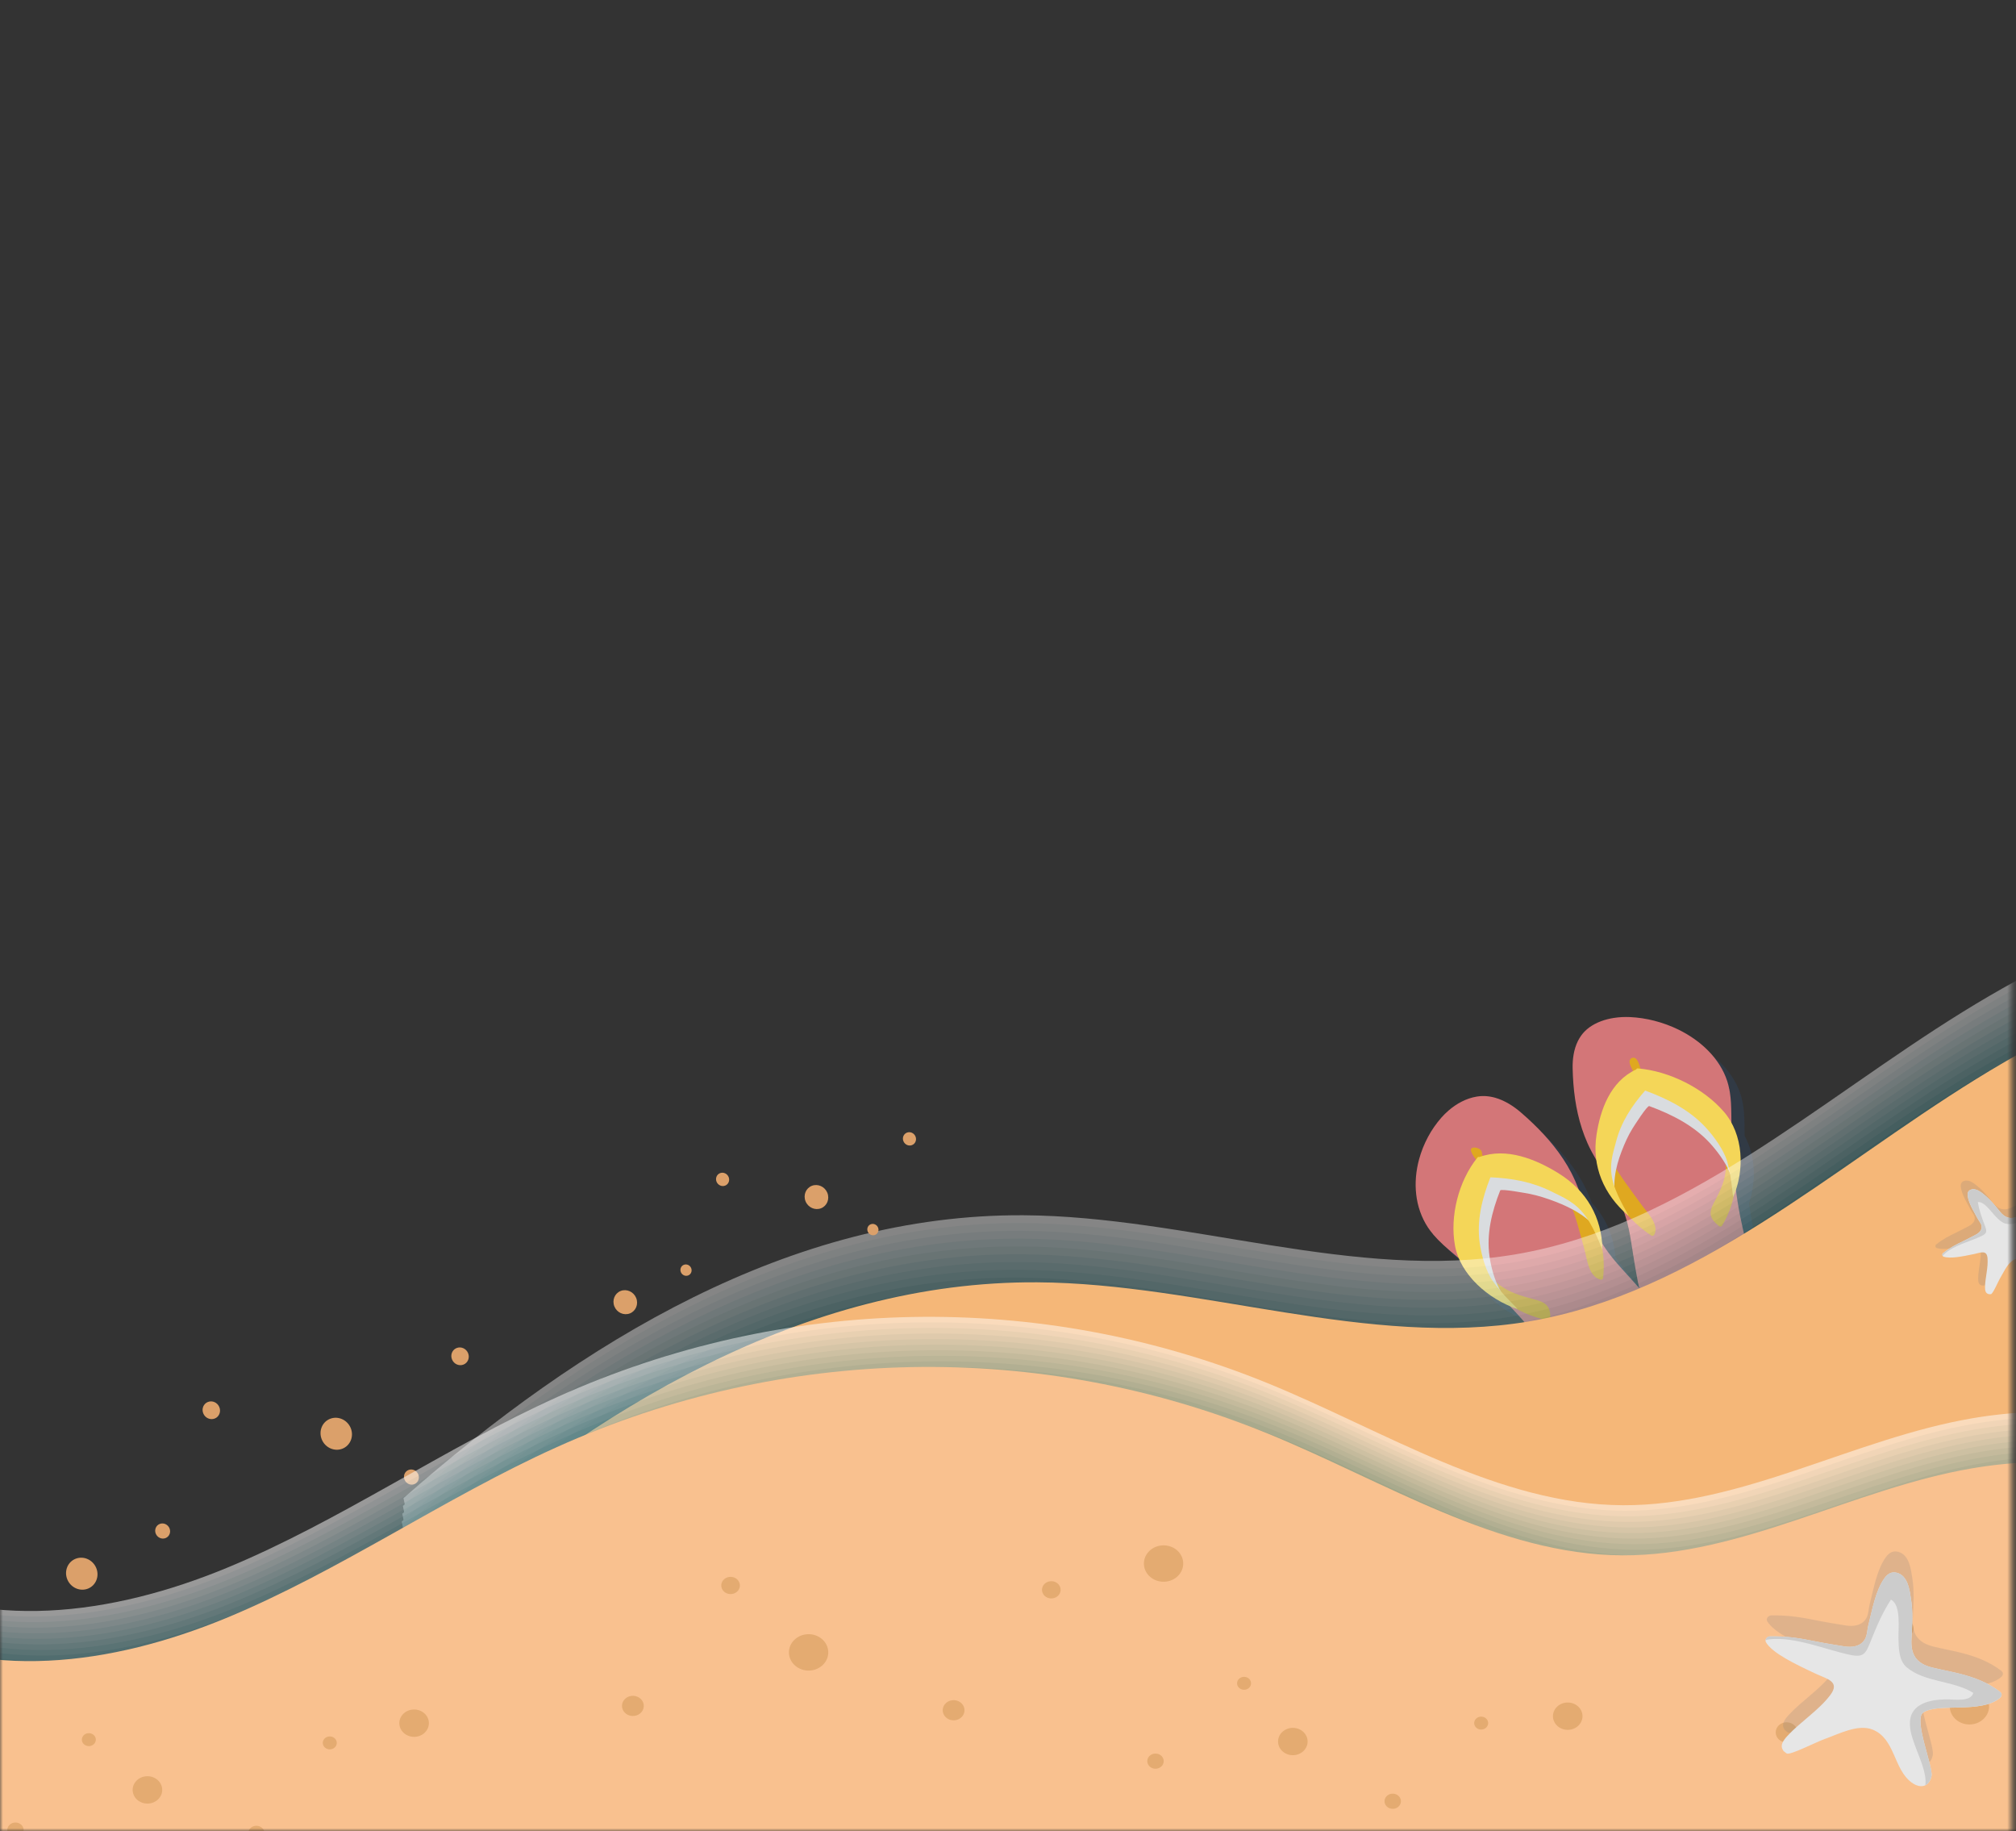 <svg xmlns="http://www.w3.org/2000/svg" width="348" height="316" viewBox="0 0 348 316" fill="none"><rect x="0" y="0" width="348" height="316" fill="#333333" stroke="none"/><mask id="mask0_4101_3002" style="mask-type:luminance" maskUnits="userSpaceOnUse" x="0" y="0" width="348" height="316"><path d="M347.356 316H0V0H347.356" fill="white"></path></mask><g mask="url(#mask0_4101_3002)"><g style="mix-blend-mode:multiply" opacity="0.2"><path d="M299.093 231.019C299.137 231.002 299.177 230.981 299.222 230.965C299.311 230.928 299.4 230.895 299.484 230.854C299.533 230.833 299.582 230.808 299.627 230.784C299.703 230.747 299.778 230.71 299.854 230.668C299.903 230.644 299.952 230.615 299.997 230.586C300.068 230.545 300.139 230.504 300.206 230.458C300.25 230.429 300.299 230.396 300.344 230.368C300.411 230.322 300.477 230.277 300.544 230.228C300.589 230.195 300.629 230.166 300.669 230.133C300.736 230.083 300.798 230.03 300.86 229.976C300.901 229.943 300.936 229.91 300.972 229.877C301.039 229.82 301.101 229.762 301.163 229.7C301.194 229.667 301.23 229.638 301.261 229.605C301.328 229.54 301.39 229.469 301.457 229.399C301.484 229.371 301.506 229.346 301.533 229.317C301.609 229.235 301.68 229.148 301.747 229.062C301.76 229.045 301.773 229.029 301.787 229.016C302.125 228.588 302.419 228.118 302.673 227.62C302.673 227.615 302.677 227.611 302.682 227.607C302.744 227.488 302.802 227.368 302.856 227.245C302.856 227.236 302.864 227.228 302.869 227.216C302.922 227.096 302.976 226.977 303.025 226.857C303.025 226.849 303.034 226.837 303.038 226.829C303.087 226.705 303.136 226.581 303.181 226.458C303.181 226.458 303.181 226.45 303.181 226.445C303.826 224.674 304.071 222.713 304.116 221.057C304.125 220.789 304.12 220.525 304.116 220.261C304.116 220.167 304.107 220.076 304.102 219.985C304.094 219.816 304.085 219.643 304.071 219.474C304.062 219.363 304.053 219.252 304.045 219.145C304.031 218.992 304.013 218.84 303.991 218.683C303.804 217.147 303.439 215.631 303.083 214.11C302.953 213.566 302.838 213.023 302.726 212.475C302.588 211.795 302.459 211.115 302.343 210.435C302.343 210.415 302.335 210.394 302.335 210.374C302.214 209.673 302.107 208.977 302.009 208.272C301.978 208.058 301.952 207.844 301.925 207.625C303.163 203.901 303.065 199.489 301.159 196.011C301.154 195.723 301.15 195.43 301.145 195.138C301.145 195.138 301.145 195.105 301.145 195.093C301.145 194.924 301.145 194.751 301.141 194.582C301.141 194.536 301.141 194.491 301.141 194.446C301.141 194.293 301.137 194.141 301.132 193.993C301.132 193.943 301.132 193.89 301.132 193.84C301.132 193.679 301.123 193.519 301.119 193.358C301.119 193.325 301.119 193.288 301.119 193.255C301.105 192.864 301.083 192.472 301.052 192.081C301.052 192.044 301.048 192.011 301.043 191.974C301.03 191.813 301.012 191.657 300.994 191.496C300.99 191.455 300.985 191.414 300.981 191.372C300.963 191.203 300.936 191.034 300.914 190.866C300.914 190.841 300.909 190.82 300.905 190.796C300.874 190.598 300.838 190.4 300.803 190.202C300.709 189.733 300.593 189.271 300.442 188.814C298.95 184.261 294.782 180.817 289.986 179.058C289.963 179.05 289.941 179.041 289.919 179.033C289.269 178.798 288.609 178.592 287.946 178.419C287.906 178.411 287.866 178.399 287.826 178.39C287.505 178.308 287.18 178.234 286.855 178.168C286.819 178.16 286.779 178.156 286.744 178.147C286.445 178.085 286.142 178.036 285.84 177.987C285.799 177.978 285.759 177.974 285.719 177.966C285.408 177.921 285.091 177.884 284.78 177.851C284.713 177.842 284.646 177.838 284.584 177.834C284.268 177.805 283.947 177.781 283.635 177.768C283.484 177.76 283.332 177.76 283.181 177.756C282.878 177.756 282.571 177.756 282.264 177.776C281.956 177.793 281.645 177.818 281.337 177.855C280.723 177.929 280.108 178.044 279.511 178.213C279.213 178.296 278.919 178.39 278.634 178.497C278.349 178.605 278.069 178.728 277.792 178.86C277.383 179.062 276.995 179.293 276.626 179.56C276.497 179.655 276.372 179.754 276.252 179.853C276.212 179.886 276.176 179.919 276.14 179.952C276.06 180.022 275.984 180.096 275.909 180.17C275.869 180.211 275.829 180.248 275.789 180.29C275.713 180.368 275.642 180.446 275.575 180.529C275.544 180.566 275.512 180.599 275.481 180.636C275.392 180.743 275.308 180.85 275.227 180.965C275.187 181.023 275.147 181.081 275.107 181.138C275.067 181.2 275.027 181.262 274.987 181.324C274.947 181.39 274.907 181.456 274.867 181.526C274.835 181.579 274.804 181.637 274.773 181.695C274.733 181.769 274.693 181.839 274.657 181.913C274.038 183.161 273.789 184.579 273.753 185.971C273.753 185.971 273.753 185.988 273.753 185.996C273.749 186.21 273.749 186.428 273.753 186.643C273.767 187.191 273.789 187.734 273.82 188.282C273.82 188.291 273.82 188.303 273.82 188.311C273.851 188.863 273.891 189.411 273.945 189.963C274.172 192.369 274.608 194.751 275.365 197.05C275.379 197.087 275.392 197.124 275.406 197.165C275.53 197.544 275.664 197.919 275.806 198.29C275.811 198.302 275.815 198.314 275.82 198.327C275.967 198.71 276.127 199.089 276.292 199.468C276.301 199.484 276.305 199.501 276.31 199.513C276.537 200.02 276.777 200.523 277.044 201.017C277.298 201.495 277.565 201.965 277.837 202.43C278.3 205.776 279.934 208.812 282.602 211.366C282.651 211.502 282.696 211.634 282.74 211.77C283.087 212.829 283.364 213.908 283.582 215.021C283.582 215.029 283.582 215.041 283.586 215.05C283.657 215.42 283.724 215.799 283.787 216.178C283.787 216.199 283.796 216.224 283.8 216.244C284.067 217.942 284.33 219.635 284.619 221.328C284.744 222.045 284.873 222.766 285.011 223.483C285.087 223.875 285.167 224.266 285.261 224.649C285.653 226.289 286.254 227.838 287.599 229.066C290.364 231.591 295.071 232.246 298.692 231.155C298.834 231.113 298.968 231.064 299.101 231.014L299.093 231.019Z" fill="#27538D"></path></g><path d="M298.072 228.107C298.139 228.061 298.206 228.016 298.273 227.967C298.317 227.934 298.357 227.905 298.397 227.872C298.464 227.822 298.527 227.769 298.589 227.715C298.629 227.682 298.665 227.649 298.7 227.616C298.767 227.559 298.829 227.501 298.892 227.439C298.923 227.406 298.959 227.377 298.99 227.345C299.057 227.279 299.123 227.209 299.186 227.139C299.208 227.114 299.235 227.085 299.261 227.06C299.337 226.978 299.408 226.891 299.48 226.805C299.493 226.788 299.506 226.776 299.515 226.759C299.854 226.331 300.148 225.861 300.401 225.363C300.401 225.363 300.401 225.355 300.406 225.35C300.468 225.231 300.526 225.111 300.58 224.988C300.58 224.98 300.588 224.971 300.593 224.963C300.646 224.844 300.7 224.724 300.749 224.601C300.749 224.592 300.758 224.584 300.758 224.576C300.807 224.452 300.856 224.329 300.9 224.205V224.197C301.408 222.808 301.666 221.301 301.778 219.916C301.791 219.739 301.804 219.566 301.813 219.393C301.813 219.364 301.813 219.335 301.818 219.307C301.826 219.138 301.835 218.973 301.84 218.812C301.849 218.544 301.844 218.281 301.84 218.013C301.84 217.922 301.831 217.827 301.826 217.737C301.818 217.568 301.809 217.395 301.795 217.226C301.786 217.115 301.778 217.008 301.769 216.896C301.755 216.744 301.737 216.587 301.715 216.435C301.528 214.898 301.163 213.382 300.807 211.862C300.66 211.24 300.531 210.613 300.406 209.991C300.326 209.6 300.254 209.204 300.183 208.813C300.121 208.475 300.059 208.137 300.005 207.799C299.938 207.408 299.88 207.017 299.823 206.621C299.635 205.348 299.475 204.075 299.355 202.794C299.355 202.785 299.355 202.777 299.355 202.769C299.275 201.9 299.208 201.03 299.15 200.157C299.141 200.009 299.132 199.86 299.123 199.708C299.074 198.876 299.03 198.048 298.994 197.215C298.954 196.264 298.919 195.312 298.892 194.356C298.878 193.874 298.874 193.384 298.865 192.893C298.865 192.852 298.865 192.811 298.865 192.77C298.865 192.638 298.865 192.506 298.861 192.374C298.861 192.094 298.852 191.814 298.843 191.534C298.843 191.46 298.843 191.386 298.838 191.311C298.829 191.048 298.821 190.788 298.807 190.525C298.807 190.487 298.807 190.45 298.803 190.413C298.785 190.137 298.763 189.861 298.74 189.589C298.731 189.511 298.727 189.433 298.718 189.354C298.687 189.078 298.656 188.802 298.611 188.53C298.602 188.477 298.593 188.423 298.584 188.37C298.562 188.234 298.54 188.098 298.513 187.962C298.513 187.962 298.509 187.962 298.504 187.962C298.411 187.492 298.304 187.031 298.153 186.574C296.87 182.66 293.606 179.565 289.669 177.654C289.028 177.341 288.369 177.065 287.696 176.817C287.674 176.809 287.647 176.801 287.625 176.793C286.979 176.558 286.32 176.352 285.652 176.179C285.612 176.167 285.572 176.158 285.532 176.146C285.211 176.064 284.886 175.989 284.561 175.923C284.525 175.915 284.485 175.911 284.45 175.903C284.151 175.845 283.849 175.792 283.55 175.742C283.51 175.734 283.466 175.73 283.426 175.722C283.114 175.676 282.802 175.639 282.49 175.606C282.424 175.598 282.357 175.594 282.29 175.586C281.974 175.557 281.662 175.532 281.346 175.52C281.346 175.52 281.346 175.52 281.341 175.52C280.437 175.483 279.502 175.524 278.58 175.668C277.048 175.907 275.557 176.426 274.336 177.312C274.207 177.407 274.083 177.505 273.962 177.608C273.922 177.641 273.887 177.674 273.851 177.707C273.771 177.777 273.695 177.852 273.619 177.926C273.579 177.967 273.539 178.004 273.499 178.045C273.423 178.124 273.357 178.202 273.285 178.28C273.254 178.317 273.223 178.35 273.192 178.387C273.103 178.494 273.023 178.601 272.943 178.713C272.902 178.77 272.862 178.828 272.822 178.89C272.782 178.952 272.742 179.013 272.702 179.075C272.662 179.141 272.622 179.207 272.582 179.277C272.551 179.331 272.519 179.388 272.488 179.446C272.448 179.52 272.408 179.59 272.372 179.664C271.656 181.11 271.433 182.791 271.468 184.39C271.549 187.913 271.976 191.443 273.081 194.801C273.094 194.838 273.107 194.879 273.121 194.916C273.245 195.295 273.379 195.67 273.521 196.041C273.526 196.053 273.53 196.066 273.535 196.078C273.682 196.461 273.842 196.84 274.007 197.219C274.016 197.236 274.02 197.252 274.025 197.265C274.252 197.772 274.492 198.274 274.759 198.769C275.209 199.609 275.695 200.433 276.189 201.257C276.358 201.537 276.527 201.817 276.697 202.102C277.017 202.629 277.333 203.156 277.65 203.688C277.743 203.844 277.832 203.997 277.926 204.153C278.233 204.677 278.536 205.2 278.825 205.731C279.502 206.984 280.032 208.24 280.455 209.522C280.803 210.58 281.079 211.66 281.297 212.772C281.297 212.78 281.297 212.793 281.301 212.801C281.373 213.172 281.439 213.551 281.502 213.93C281.502 213.951 281.511 213.975 281.515 213.996C281.894 216.414 282.263 218.829 282.731 221.235C282.798 221.577 282.869 221.914 282.949 222.248C282.962 222.298 282.971 222.351 282.98 222.401C283.336 223.884 283.871 225.293 284.966 226.455C284.966 226.455 284.962 226.455 284.957 226.455C285.073 226.578 285.189 226.698 285.314 226.817C288.079 229.343 292.786 229.998 296.407 228.906C296.549 228.865 296.683 228.815 296.817 228.766C296.861 228.749 296.901 228.729 296.946 228.712C297.035 228.675 297.124 228.642 297.208 228.601C297.257 228.58 297.306 228.556 297.351 228.531C297.427 228.494 297.507 228.457 297.578 228.416C297.627 228.391 297.672 228.362 297.721 228.333C297.792 228.292 297.863 228.251 297.93 228.206C297.974 228.177 298.023 228.144 298.068 228.115L298.072 228.107Z" fill="#D37678"></path><path d="M283.158 184.34C282.989 183.805 282.846 183.187 282.445 182.754C281.996 182.268 281.283 182.622 281.292 183.207C281.301 183.763 281.644 184.34 281.902 184.835C282.12 185.255 282.334 185.741 282.833 185.914C283.011 185.976 283.176 185.902 283.26 185.749C283.514 185.308 283.305 184.789 283.162 184.336L283.158 184.34Z" fill="#DFA820"></path><path d="M283.319 207.862C281.493 205.328 279.538 202.872 278.082 200.133C277.935 199.856 277.378 199.848 277.312 200.194C277.018 201.719 276.964 203.321 277.703 204.751C277.752 204.842 277.828 204.887 277.913 204.903C279.333 208.232 281.912 211.133 285.034 213.217C285.247 213.358 285.501 213.226 285.59 213.032C286.41 211.232 284.299 209.229 283.319 207.87V207.862Z" fill="#DFA820"></path><path d="M297.637 198.447C297.891 199.432 297.957 200.474 297.899 201.467C297.908 203.552 296.933 205.558 295.882 207.503C294.902 209.324 295.076 210.276 296.764 211.619C296.897 211.722 297.165 211.685 297.249 211.545C298.688 209.118 299.543 206.514 299.525 203.733C299.516 202.015 299.44 199.42 297.637 198.447Z" fill="#DFA820"></path><g style="mix-blend-mode:multiply"><path d="M298.554 202.332C298.807 202.777 299.03 203.242 299.226 203.72C299.409 202.921 299.573 202.122 299.64 201.314C299.814 199.172 299.235 197.207 298.772 195.167C298.611 194.949 298.442 194.735 298.264 194.525C294.835 190.553 288.912 187.513 283.426 187.068C283.292 187.055 283.185 187.142 283.141 187.249C278.656 189.317 276.946 194.253 276.296 198.542C276.131 199.629 276.087 200.688 276.149 201.726C276.519 202.983 276.942 204.219 277.645 205.385C278.077 206.102 278.621 206.786 279.097 207.494C278.184 204.59 278.857 201.463 279.925 198.678C280.446 197.322 281.043 195.963 281.822 194.718C282.063 194.331 284.339 190.751 284.695 190.883C288.64 192.337 292.328 194.228 295.075 197.178C296.345 198.542 297.796 200.474 298.549 202.278C298.549 202.295 298.549 202.311 298.549 202.328L298.554 202.332Z" fill="#D9DCDF"></path></g><path d="M297.555 191.839C294.126 187.863 288.203 184.827 282.717 184.382C282.583 184.37 282.476 184.456 282.432 184.563C277.947 186.632 276.237 191.567 275.587 195.856C274.768 201.249 276.79 206.115 281.109 209.827C281.354 210.037 279.323 206.939 278.522 204.273C277.604 201.22 278.406 199.164 278.954 197.051C279.831 193.656 281.652 190.854 283.986 188.201C287.932 189.656 291.619 191.547 294.367 194.496C295.85 196.087 297.577 198.448 298.161 200.487C298.998 203.412 299.096 206.914 299.212 206.535C301.185 201.9 300.984 195.811 297.56 191.839H297.555Z" fill="#F4D658"></path><g style="mix-blend-mode:multiply" opacity="0.2"><path d="M287.763 227.534C287.513 227.212 287.255 226.899 286.988 226.586C286.502 226.013 286.013 225.445 285.514 224.88C284.347 223.55 283.154 222.239 281.965 220.925C281.947 220.909 281.933 220.888 281.92 220.872C281.653 220.575 281.394 220.278 281.141 219.982C281.136 219.973 281.127 219.965 281.123 219.961C280.37 219.067 279.684 218.161 279.065 217.213C278.985 217.094 278.91 216.97 278.834 216.846C278.553 213.307 277.195 210.156 274.813 207.605C274.617 207.107 274.416 206.608 274.202 206.114C273.98 205.599 273.735 205.1 273.481 204.606C273.472 204.59 273.463 204.577 273.454 204.561C273.263 204.194 273.062 203.831 272.853 203.473C272.844 203.461 272.84 203.448 272.831 203.44C272.626 203.094 272.412 202.752 272.194 202.414C272.172 202.381 272.149 202.344 272.127 202.311C270.471 199.79 268.395 197.511 266.115 195.423C266.106 195.414 266.097 195.41 266.093 195.402C265.674 195.015 265.247 194.636 264.815 194.265C264.646 194.121 264.472 193.977 264.294 193.836C264.289 193.832 264.28 193.824 264.276 193.82C263.132 192.918 261.822 192.143 260.406 191.735C260.322 191.711 260.241 191.69 260.157 191.669C260.09 191.653 260.023 191.636 259.956 191.62C259.876 191.603 259.796 191.587 259.716 191.571C259.64 191.554 259.565 191.542 259.484 191.529C259.413 191.517 259.337 191.505 259.266 191.496C259.124 191.476 258.981 191.463 258.834 191.451C258.785 191.451 258.736 191.451 258.687 191.443C258.576 191.439 258.465 191.435 258.353 191.435C258.295 191.435 258.237 191.435 258.18 191.435C258.068 191.435 257.961 191.443 257.85 191.451C257.797 191.451 257.748 191.459 257.694 191.463C257.534 191.48 257.369 191.496 257.209 191.525C256.901 191.575 256.603 191.645 256.305 191.727C256.011 191.809 255.717 191.908 255.436 192.02C255.009 192.188 254.595 192.386 254.198 192.613C253.005 193.289 251.949 194.187 251.094 195.159C250.894 195.386 250.702 195.62 250.515 195.855C250.475 195.905 250.435 195.954 250.395 196.008C250.213 196.243 250.034 196.486 249.861 196.733C249.838 196.766 249.816 196.799 249.794 196.828C249.629 197.067 249.473 197.31 249.322 197.557C249.304 197.586 249.286 197.619 249.264 197.647C249.099 197.915 248.943 198.187 248.796 198.467C248.779 198.5 248.761 198.537 248.743 198.57C248.44 199.143 248.164 199.736 247.919 200.342C247.91 200.362 247.901 200.387 247.892 200.408C247.643 201.034 247.429 201.677 247.251 202.328C246.165 206.316 246.485 210.629 248.783 214.123C249.162 214.704 249.598 215.244 250.07 215.763C250.088 215.779 250.101 215.8 250.119 215.816C250.239 215.944 250.36 216.072 250.48 216.2C250.511 216.233 250.542 216.261 250.573 216.294C250.689 216.414 250.809 216.529 250.925 216.645C250.952 216.669 250.979 216.694 251.005 216.723C251.299 217.007 251.602 217.283 251.909 217.555C251.932 217.576 251.958 217.596 251.981 217.617C252.11 217.728 252.239 217.843 252.368 217.955C252.408 217.988 252.444 218.021 252.484 218.054C252.604 218.157 252.724 218.26 252.844 218.363C252.88 218.396 252.92 218.428 252.956 218.457C253.085 218.564 253.21 218.672 253.339 218.779C253.361 218.795 253.379 218.812 253.401 218.832C253.633 219.03 253.864 219.224 254.096 219.421C255.623 223.051 259.11 226.059 262.936 227.69C263.234 228.003 263.528 228.32 263.822 228.638C264.102 228.938 264.378 229.243 264.65 229.548C264.886 229.812 265.118 230.08 265.345 230.347C265.616 230.661 265.884 230.97 266.146 231.287C266.565 231.789 266.984 232.296 267.389 232.811C268.378 234.072 269.353 235.333 270.466 236.486C270.577 236.602 270.689 236.717 270.805 236.828C270.885 236.911 270.969 236.989 271.054 237.067C271.183 237.191 271.312 237.31 271.446 237.43C271.517 237.496 271.588 237.562 271.66 237.623C271.869 237.805 272.078 237.986 272.301 238.155C272.434 238.258 272.573 238.365 272.715 238.472C272.742 238.488 272.764 238.509 272.791 238.526C272.938 238.633 273.085 238.744 273.236 238.851C274.425 239.7 275.81 240.524 277.271 241.101C277.271 241.101 277.28 241.101 277.28 241.105C277.409 241.158 277.542 241.208 277.676 241.253C277.685 241.253 277.698 241.261 277.707 241.265C277.836 241.311 277.97 241.356 278.099 241.397C278.108 241.397 278.121 241.405 278.13 241.405C278.268 241.447 278.402 241.488 278.54 241.529C278.54 241.529 278.549 241.529 278.553 241.529C279.123 241.686 279.698 241.797 280.268 241.85C280.29 241.85 280.308 241.85 280.33 241.854C280.446 241.863 280.562 241.871 280.677 241.875C280.718 241.875 280.753 241.875 280.793 241.875C280.891 241.875 280.989 241.875 281.087 241.875C281.136 241.875 281.181 241.875 281.23 241.871C281.319 241.871 281.408 241.863 281.501 241.859C281.555 241.859 281.604 241.85 281.657 241.846C281.742 241.838 281.826 241.83 281.911 241.817C281.965 241.809 282.018 241.801 282.071 241.793C282.152 241.78 282.236 241.764 282.316 241.747C282.37 241.735 282.423 241.727 282.481 241.714C282.561 241.698 282.641 241.677 282.726 241.653C282.779 241.64 282.833 241.624 282.886 241.607C282.966 241.583 283.051 241.554 283.131 241.529C283.18 241.513 283.234 241.496 283.283 241.475C283.372 241.442 283.461 241.405 283.545 241.368C283.59 241.352 283.63 241.335 283.675 241.315C283.804 241.257 283.933 241.195 284.062 241.125C287.357 239.358 289.967 235.675 289.776 232.082C289.682 230.335 288.836 228.889 287.776 227.525L287.763 227.534Z" fill="#27538D"></path></g><path d="M278.393 239.612C278.433 239.612 278.469 239.612 278.509 239.612C278.607 239.612 278.705 239.612 278.807 239.612C278.856 239.612 278.901 239.612 278.946 239.608C279.035 239.608 279.128 239.6 279.217 239.596C279.271 239.596 279.32 239.588 279.373 239.584C279.458 239.575 279.542 239.567 279.627 239.555C279.68 239.547 279.734 239.538 279.787 239.53C279.867 239.518 279.952 239.501 280.032 239.485C280.086 239.472 280.139 239.464 280.197 239.452C280.277 239.435 280.357 239.415 280.442 239.39C280.495 239.378 280.549 239.361 280.602 239.345C280.687 239.32 280.767 239.291 280.847 239.266C280.896 239.25 280.949 239.233 280.998 239.213C281.088 239.18 281.177 239.143 281.261 239.106C281.306 239.089 281.346 239.073 281.39 239.052C281.52 238.994 281.649 238.933 281.778 238.863C285.073 237.095 287.683 233.412 287.491 229.819C287.482 229.655 287.46 229.494 287.438 229.333C287.438 229.333 287.438 229.333 287.433 229.337C287.224 227.805 286.449 226.499 285.487 225.263C285.456 225.222 285.421 225.18 285.385 225.139C285.167 224.863 284.944 224.587 284.712 224.315C284.227 223.742 283.737 223.174 283.238 222.609C282.072 221.279 280.878 219.969 279.689 218.654C279.671 218.638 279.658 218.617 279.645 218.601C279.377 218.304 279.119 218.008 278.865 217.711C278.861 217.703 278.852 217.698 278.848 217.69C278.095 216.796 277.409 215.89 276.79 214.942C276.038 213.793 275.378 212.594 274.822 211.288C274.586 210.736 274.368 210.175 274.149 209.619C274.087 209.45 274.02 209.286 273.958 209.117C273.74 208.54 273.526 207.963 273.312 207.386C273.201 207.086 273.089 206.785 272.978 206.484C272.644 205.598 272.306 204.712 271.927 203.839C271.704 203.328 271.46 202.825 271.206 202.331C271.197 202.315 271.188 202.302 271.179 202.286C270.987 201.919 270.787 201.557 270.578 201.198C270.569 201.186 270.564 201.178 270.556 201.165C270.351 200.819 270.137 200.477 269.914 200.135C269.892 200.102 269.87 200.065 269.847 200.032C267.879 197.037 265.318 194.384 262.535 191.982C261.27 190.89 259.77 189.926 258.126 189.452C258.042 189.427 257.957 189.407 257.873 189.386C257.806 189.37 257.743 189.353 257.677 189.337C257.596 189.32 257.516 189.3 257.432 189.287C257.356 189.271 257.28 189.258 257.205 189.246C257.129 189.234 257.058 189.221 256.982 189.213C256.839 189.193 256.697 189.18 256.55 189.168C256.501 189.168 256.452 189.168 256.403 189.16C256.292 189.155 256.18 189.151 256.069 189.151C256.011 189.151 255.953 189.151 255.895 189.151C255.784 189.151 255.673 189.16 255.561 189.168C255.508 189.168 255.459 189.176 255.405 189.18C255.245 189.197 255.08 189.213 254.92 189.242C253.09 189.543 251.42 190.466 250.062 191.636C249.607 192.027 249.189 192.443 248.806 192.876C248.605 193.102 248.414 193.337 248.227 193.576C248.187 193.626 248.147 193.675 248.111 193.724C247.928 193.959 247.75 194.202 247.577 194.45C247.554 194.483 247.532 194.516 247.51 194.548C247.345 194.787 247.189 195.031 247.033 195.278C247.015 195.307 246.998 195.335 246.98 195.364C246.815 195.632 246.659 195.908 246.512 196.184C246.494 196.217 246.477 196.25 246.459 196.287C246.152 196.864 245.88 197.453 245.635 198.059C245.626 198.079 245.617 198.1 245.608 198.125C245.359 198.751 245.145 199.394 244.967 200.045C243.88 204.033 244.201 208.346 246.499 211.84C246.766 212.248 247.069 212.631 247.385 213.01C247.385 213.01 247.381 213.01 247.376 213.014C247.421 213.068 247.474 213.117 247.519 213.171C247.706 213.385 247.897 213.599 248.098 213.805C248.173 213.883 248.245 213.962 248.325 214.04C248.596 214.316 248.877 214.588 249.162 214.852C249.46 215.128 249.768 215.4 250.079 215.667C250.182 215.754 250.28 215.84 250.382 215.927C250.623 216.133 250.863 216.339 251.104 216.541C251.104 216.541 251.113 216.549 251.117 216.553C251.509 216.883 251.896 217.212 252.279 217.546C253.027 218.201 253.771 218.86 254.515 219.519C255.161 220.096 255.802 220.681 256.439 221.27C256.554 221.378 256.666 221.481 256.782 221.588C257.445 222.21 258.104 222.836 258.75 223.471C258.754 223.475 258.759 223.479 258.763 223.483C259.716 224.422 260.638 225.382 261.538 226.359C261.814 226.659 262.094 226.964 262.366 227.269C262.602 227.533 262.834 227.801 263.065 228.068C263.332 228.381 263.604 228.691 263.867 229.008C264.285 229.51 264.704 230.017 265.109 230.532C266.098 231.793 267.078 233.054 268.191 234.207C268.302 234.322 268.413 234.438 268.525 234.549C268.605 234.631 268.69 234.71 268.774 234.788C268.903 234.912 269.033 235.031 269.166 235.151C269.237 235.217 269.309 235.282 269.38 235.344C269.589 235.525 269.798 235.707 270.021 235.876C270.155 235.979 270.293 236.086 270.431 236.189C270.458 236.209 270.48 236.226 270.507 236.247C270.649 236.354 270.8 236.461 270.947 236.572C272.136 237.421 273.521 238.245 274.982 238.821C274.982 238.821 274.991 238.821 274.995 238.826C275.125 238.875 275.258 238.924 275.387 238.974C275.396 238.974 275.41 238.982 275.418 238.986C275.548 239.032 275.677 239.077 275.81 239.118C275.819 239.118 275.833 239.126 275.842 239.13C275.975 239.172 276.113 239.213 276.247 239.25C276.251 239.25 276.26 239.25 276.265 239.254C276.835 239.411 277.405 239.522 277.979 239.575C278.001 239.575 278.019 239.575 278.041 239.58C278.157 239.588 278.273 239.596 278.393 239.6V239.612Z" fill="#D37678"></path><path d="M254.711 200.028C254.39 199.555 253.989 199.044 253.909 198.479C253.82 197.845 255.022 197.964 255.485 198.36C255.926 198.735 255.721 198.982 255.949 199.489C256.14 199.917 256.394 200.391 256.198 200.848C256.127 201.013 255.957 201.075 255.779 201.038C255.254 200.918 254.978 200.428 254.711 200.028Z" fill="#DFA820"></path><path d="M276.198 220.826C276.412 220.896 276.692 220.81 276.719 220.567C277.124 217.023 276.501 213.311 274.769 210.11C274.813 210.044 274.831 209.958 274.786 209.863C274.127 208.4 272.8 207.37 271.375 206.559C271.055 206.373 270.689 206.765 270.814 207.049C272.052 209.879 272.729 212.866 273.553 215.812C273.994 217.394 274.199 220.183 276.198 220.822V220.826Z" fill="#DFA820"></path><path d="M256.43 219.416C257.053 220.244 257.846 220.99 258.688 221.612C260.362 223.005 262.629 223.672 264.896 224.249C267.015 224.784 267.666 225.542 267.626 227.602C267.626 227.763 267.412 227.924 267.243 227.887C264.326 227.26 261.663 226.115 259.432 224.245C258.056 223.091 256.011 221.311 256.434 219.42L256.43 219.416Z" fill="#DFA820"></path><g style="mix-blend-mode:multiply"><path d="M258.946 222.639C259.133 223.108 259.361 223.574 259.614 224.027C258.848 223.619 258.091 223.203 257.401 222.709C255.562 221.399 254.36 219.693 253.028 218.012C252.961 217.756 252.894 217.497 252.85 217.233C251.933 212.219 253.438 206.109 256.738 202.027C256.818 201.928 256.96 201.911 257.072 201.948C261.73 200.234 266.842 202.348 270.734 204.758C271.718 205.368 272.605 206.048 273.397 206.781C274.163 207.873 274.876 208.989 275.348 210.25C275.637 211.024 275.824 211.857 276.078 212.66C274.346 210.093 271.38 208.474 268.423 207.35C266.985 206.806 265.493 206.311 263.97 206.019C263.498 205.928 259.098 205.108 258.964 205.442C257.504 209.133 256.573 212.932 257.116 216.797C257.37 218.58 257.958 220.867 258.911 222.593C258.924 222.606 258.938 222.618 258.946 222.626V222.639Z" fill="#D9DCDF"></path></g><path d="M261.894 225.893C262.277 226.066 259.52 223.66 257.725 221.134C256.474 219.375 255.721 216.607 255.428 214.526C254.884 210.662 255.815 206.863 257.276 203.171C260.967 203.332 264.441 203.946 267.763 205.602C269.829 206.636 272.02 207.452 273.869 210.118C275.481 212.445 276.621 215.91 276.616 215.605C276.505 210.151 273.935 205.516 269.041 202.483C265.154 200.073 260.037 197.956 255.379 199.674C255.263 199.637 255.125 199.649 255.045 199.752C251.745 203.835 250.244 209.945 251.157 214.959C252.074 219.968 256.848 224.167 261.894 225.897V225.893Z" fill="#F4D658"></path><g style="mix-blend-mode:multiply" opacity="0.4"><path d="M670.74 165.161C648.224 183.338 617.372 184.072 588.875 177.57C560.379 171.069 532.786 158.091 504.388 150.679C447.31 135.777 387.614 144.421 338.748 174.666C313.627 190.214 290.43 211.597 261.595 216.471C233.967 221.139 204.994 209.895 176.711 209.722C136.551 209.471 100.341 231.525 69.649 258.54L95.599 386.905L694.614 283.255L670.74 165.173V165.161Z" fill="white"></path><path d="M670.637 166.509C648.122 184.686 617.269 185.419 588.773 178.918C560.281 172.417 532.684 159.439 504.285 152.027C447.207 137.125 387.511 145.769 338.645 176.013C313.524 191.562 290.327 212.945 261.492 217.818C233.864 222.486 204.891 211.243 176.608 211.07C136.449 210.819 100.239 232.873 69.547 259.887L95.496 388.252L694.512 284.603L670.637 166.521V166.509Z" fill="#EDF4F5"></path><path d="M670.535 167.851C648.019 186.029 617.167 186.762 588.67 180.261C560.178 173.759 532.581 160.782 504.183 153.37C447.105 138.468 387.409 147.112 338.543 177.356C313.422 192.905 290.225 214.287 261.39 219.161C233.761 223.829 204.788 212.586 176.506 212.413C136.346 212.161 100.136 234.216 69.444 261.23L95.394 389.595L694.409 285.946L670.535 167.864V167.851Z" fill="#DBE9EA"></path><path d="M670.436 169.198C647.92 187.375 617.068 188.109 588.572 181.607C560.08 175.106 532.483 162.128 504.084 154.716C447.006 139.815 387.31 148.458 338.444 178.703C313.323 194.251 290.126 215.634 261.291 220.508C233.663 225.176 204.69 213.932 176.407 213.759C136.247 213.508 100.038 235.562 69.346 262.577L95.295 390.942L694.31 287.292L670.436 169.21V169.198Z" fill="#C9DEE0"></path><path d="M670.335 170.541C647.819 188.718 616.967 189.451 588.47 182.95C559.978 176.449 532.381 163.471 503.982 156.059C446.905 141.157 387.208 149.801 338.343 180.046C313.222 195.594 290.024 216.977 261.189 221.851C233.561 226.519 204.588 215.275 176.305 215.102C136.146 214.851 99.936 236.905 69.244 263.919L95.193 392.285L694.209 288.635L670.335 170.553V170.541Z" fill="#B8D4D5"></path><path d="M670.237 171.885C647.721 190.062 616.869 190.795 588.372 184.294C559.88 177.793 532.283 164.815 503.885 157.403C446.807 142.501 387.111 151.145 338.245 181.389C313.124 196.938 289.927 218.321 261.092 223.194C233.464 227.862 204.491 216.619 176.208 216.446C136.048 216.195 99.838 238.249 69.147 265.263L95.096 393.628L694.111 289.979L670.237 171.897V171.885Z" fill="#A6C9CB"></path><path d="M670.135 173.231C647.619 191.408 616.766 192.142 588.27 185.641C559.778 179.139 532.181 166.161 503.782 158.75C446.704 143.848 387.008 152.491 338.142 182.736C313.021 198.285 289.824 219.667 260.989 224.541C233.361 229.209 204.388 217.966 176.105 217.793C135.946 217.541 99.736 239.595 69.044 266.61L94.993 394.975L694.009 291.325L670.135 173.244V173.231Z" fill="#94BEC0"></path><path d="M670.031 174.575C647.515 192.752 616.663 193.486 588.166 186.984C559.674 180.483 532.077 167.505 503.679 160.093C446.601 145.192 386.905 153.835 338.039 184.08C312.918 199.628 289.721 221.011 260.886 225.885C233.258 230.553 204.285 219.309 176.002 219.136C135.842 218.885 99.632 240.939 68.94 267.954L94.89 396.319L693.905 292.669L670.031 174.587V174.575Z" fill="#82B3B6"></path><path d="M669.934 175.922C647.419 194.099 616.566 194.832 588.07 188.331C559.577 181.83 531.981 168.852 503.582 161.44C446.504 146.538 386.808 155.182 337.942 185.426C312.821 200.975 289.624 222.358 260.789 227.232C233.161 231.899 204.188 220.656 175.905 220.483C135.745 220.232 99.536 242.286 68.844 269.3L94.793 397.666L693.808 294.016L669.934 175.934V175.922Z" fill="#70A8AB"></path><path d="M669.832 177.265C647.316 195.443 616.464 196.176 587.967 189.675C559.475 183.173 531.878 170.196 503.479 162.784C446.402 147.882 386.706 156.526 337.84 186.77C312.719 202.319 289.522 223.701 260.687 228.575C233.058 233.243 204.085 222 175.803 221.827C135.643 221.576 99.433 243.63 68.741 270.644L94.691 399.009L693.706 295.36L669.832 177.278V177.265Z" fill="#5E9DA1"></path><path d="M669.733 178.608C647.217 196.785 616.365 197.519 587.868 191.017C559.376 184.516 531.779 171.538 503.381 164.127C446.303 149.225 386.607 157.868 337.741 188.113C312.62 203.662 289.423 225.044 260.588 229.918C232.96 234.586 203.987 223.343 175.704 223.17C135.544 222.918 99.335 244.972 68.643 271.987L94.592 400.352L693.607 296.702L669.733 178.621V178.608Z" fill="#4D9396"></path><path d="M669.631 179.956C647.115 198.133 616.262 198.866 587.766 192.365C559.274 185.864 531.677 172.886 503.278 165.474C446.201 150.572 386.504 159.216 337.639 189.461C312.518 205.009 289.32 226.392 260.485 231.266C232.857 235.934 203.884 224.69 175.601 224.517C135.442 224.266 99.232 246.32 68.54 273.334L94.489 401.7L693.505 298.05L669.631 179.968V179.956Z" fill="#3B888C"></path><path d="M669.529 181.299C647.013 199.476 616.161 200.209 587.664 193.708C559.172 187.207 531.575 174.229 503.177 166.817C446.099 151.915 386.403 160.559 337.537 190.803C312.416 206.352 289.219 227.735 260.384 232.608C232.756 237.276 203.783 226.033 175.5 225.86C135.34 225.609 99.13 247.663 68.439 274.677L94.388 403.042L693.403 299.393L669.529 181.311V181.299Z" fill="#297D81"></path><path d="M669.43 182.646C646.915 200.823 616.062 201.557 587.566 195.056C559.074 188.554 531.477 175.576 503.078 168.165C446 153.263 386.304 161.906 337.438 192.151C312.317 207.7 289.12 229.082 260.285 233.956C232.657 238.624 203.684 227.381 175.401 227.208C135.241 226.956 99.032 249.01 68.34 276.025L94.289 404.39L693.304 300.74L669.43 182.659V182.646Z" fill="#177277"></path></g><path d="M673.078 176.733C650.562 194.91 619.71 195.644 591.213 189.142C562.721 182.641 535.124 169.663 506.726 162.252C449.648 147.35 389.952 155.993 341.086 186.238C315.965 201.787 292.768 223.169 263.933 228.043C236.304 232.711 207.331 221.468 179.049 221.295C138.889 221.043 102.679 243.097 71.987 270.112L97.937 398.477L696.952 294.827L673.078 176.746V176.733Z" fill="#F5B778"></path><path d="M35.89 241.943C36.656 241.642 37.542 242.042 37.863 242.833C38.188 243.624 37.827 244.51 37.061 244.806C36.295 245.103 35.409 244.707 35.088 243.916C34.763 243.125 35.124 242.24 35.89 241.943Z" fill="#DBA06A"></path><path d="M56.985 244.848C58.365 244.308 59.96 245.025 60.543 246.45C61.126 247.876 60.481 249.47 59.1 250.01C57.72 250.55 56.125 249.833 55.542 248.407C54.959 246.982 55.604 245.387 56.985 244.848Z" fill="#DBA06A"></path><path d="M26.89 264.678C26.613 264.002 26.921 263.248 27.575 262.992C28.23 262.737 28.983 263.075 29.263 263.751C29.539 264.426 29.232 265.18 28.577 265.436C27.923 265.691 27.17 265.353 26.89 264.678Z" fill="#DBA06A"></path><path d="M78.828 232.632C79.594 232.332 80.481 232.731 80.801 233.522C81.126 234.313 80.766 235.199 80 235.496C79.234 235.796 78.347 235.397 78.027 234.606C77.702 233.815 78.062 232.929 78.828 232.632Z" fill="#DBA06A"></path><path d="M13.058 268.999C14.439 268.459 16.033 269.176 16.616 270.602C17.2 272.027 16.554 273.622 15.173 274.161C13.793 274.701 12.199 273.984 11.615 272.559C11.032 271.133 11.678 269.539 13.058 268.999Z" fill="#DBA06A"></path><path d="M69.833 255.366C69.557 254.69 69.864 253.936 70.519 253.681C71.173 253.425 71.926 253.763 72.206 254.439C72.483 255.115 72.175 255.869 71.521 256.124C70.866 256.38 70.113 256.042 69.833 255.366Z" fill="#DBA06A"></path><path d="M124.292 202.457C124.866 202.231 125.534 202.532 125.775 203.125C126.02 203.718 125.748 204.385 125.174 204.608C124.599 204.83 123.936 204.534 123.691 203.941C123.446 203.347 123.717 202.68 124.292 202.457Z" fill="#DBA06A"></path><path d="M140.141 204.641C141.179 204.238 142.377 204.773 142.813 205.844C143.25 206.916 142.764 208.11 141.727 208.518C140.689 208.926 139.491 208.386 139.055 207.315C138.618 206.244 139.104 205.049 140.141 204.641Z" fill="#DBA06A"></path><path d="M117.532 219.54C117.323 219.033 117.555 218.464 118.044 218.275C118.534 218.081 119.104 218.337 119.309 218.843C119.514 219.35 119.287 219.919 118.797 220.108C118.307 220.302 117.737 220.046 117.532 219.54Z" fill="#DBA06A"></path><path d="M156.551 195.462C157.125 195.236 157.789 195.536 158.034 196.13C158.279 196.723 158.007 197.39 157.433 197.613C156.858 197.839 156.194 197.539 155.95 196.945C155.705 196.352 155.976 195.685 156.551 195.462Z" fill="#DBA06A"></path><path d="M107.142 222.786C108.18 222.382 109.378 222.918 109.814 223.989C110.251 225.06 109.765 226.255 108.728 226.663C107.69 227.066 106.492 226.531 106.056 225.46C105.619 224.388 106.105 223.194 107.142 222.786Z" fill="#DBA06A"></path><path d="M149.791 212.543C149.582 212.037 149.813 211.468 150.303 211.279C150.793 211.085 151.363 211.34 151.568 211.847C151.777 212.354 151.546 212.923 151.056 213.112C150.566 213.306 149.996 213.05 149.791 212.543Z" fill="#DBA06A"></path><g style="mix-blend-mode:multiply" opacity="0.5"><path d="M-21.575 271.366C-2.845 281.835 19.48 278.691 39.096 270.596C58.717 262.5 76.793 249.827 96.219 241.08C135.26 223.5 179.446 222.648 218.826 238.707C239.071 246.964 258.737 259.674 280.175 259.764C300.718 259.851 320.027 248.27 340.37 244.772C369.258 239.807 398.387 251.45 424.229 267.337L423.312 363.29L-22.426 359.636L-21.58 271.366H-21.575Z" fill="white"></path><path d="M-21.316 272.326C-2.586 282.795 19.738 279.651 39.355 271.556C58.976 263.46 77.052 250.787 96.477 242.04C135.519 224.46 179.705 223.608 219.085 239.667C239.33 247.924 258.995 260.634 280.433 260.724C300.976 260.811 320.286 249.23 340.629 245.732C369.517 240.767 398.646 252.41 424.488 268.297L423.571 364.25L-22.167 360.596L-21.321 272.326H-21.316Z" fill="#EDF4F5"></path><path d="M-21.059 273.286C-2.328 283.755 19.996 280.611 39.613 272.515C59.234 264.42 77.31 251.747 96.735 243C135.777 225.42 179.963 224.568 219.343 240.627C239.587 248.884 259.253 261.594 280.691 261.684C301.234 261.771 320.544 250.19 340.886 246.692C369.775 241.727 398.904 253.37 424.746 269.257L423.829 365.21L-21.909 361.556L-21.063 273.286H-21.059Z" fill="#DBE9EA"></path><path d="M-20.8 274.246C-2.069 284.715 20.255 281.571 39.872 273.476C59.493 265.38 77.569 252.707 96.994 243.96C136.036 226.38 180.221 225.528 219.602 241.587C239.846 249.843 259.512 262.554 280.95 262.644C301.493 262.731 320.803 251.149 341.145 247.652C370.034 242.687 399.162 254.33 425.005 270.217L424.087 366.17L-21.65 362.516L-20.804 274.246H-20.8Z" fill="#C9DEE0"></path><path d="M-20.542 275.21C-1.812 285.679 20.513 282.535 40.13 274.439C59.751 266.344 77.826 253.671 97.252 244.924C136.294 227.344 180.479 226.491 219.859 242.551C240.104 250.807 259.77 263.517 281.208 263.608C301.751 263.695 321.06 252.113 341.403 248.616C370.291 243.651 399.42 255.294 425.263 271.18L424.345 367.134L-21.393 363.48L-20.547 275.21H-20.542Z" fill="#B8D4D5"></path><path d="M-20.283 276.17C-1.553 286.639 20.772 283.495 40.388 275.399C60.01 267.304 78.085 254.631 97.51 245.884C136.552 228.304 180.738 227.451 220.118 243.511C240.363 251.767 260.029 264.477 281.467 264.568C302.01 264.654 321.319 253.073 341.662 249.575C370.55 244.611 399.679 256.254 425.521 272.14L424.604 368.094L-21.134 364.44L-20.288 276.17H-20.283Z" fill="#A6C9CB"></path><path d="M-20.025 277.13C-1.295 287.599 21.029 284.455 40.646 276.359C60.267 268.264 78.343 255.591 97.768 246.844C136.81 229.264 180.996 228.411 220.376 244.471C240.621 252.727 260.286 265.437 281.724 265.528C302.267 265.614 321.577 254.033 341.92 250.535C370.808 245.571 399.937 257.214 425.779 273.1L424.862 369.054L-20.876 365.4L-20.03 277.13H-20.025Z" fill="#94BEC0"></path><path d="M-19.767 278.09C-1.036 288.558 21.288 285.415 40.905 277.319C60.526 269.224 78.602 256.551 98.027 247.804C137.069 230.224 181.255 229.371 220.635 245.431C240.879 253.687 260.545 266.397 281.983 266.488C302.526 266.574 321.836 254.993 342.178 251.495C371.067 246.531 400.196 258.174 426.038 274.06L425.121 370.014L-20.617 366.36L-19.771 278.09H-19.767Z" fill="#82B3B6"></path><path d="M-19.51 279.05C-0.779 289.518 21.545 286.375 41.162 278.279C60.783 270.183 78.859 257.511 98.284 248.764C137.326 231.184 181.511 230.331 220.892 246.391C241.136 254.647 260.802 267.357 282.24 267.448C302.783 267.534 322.092 255.953 342.435 252.455C371.324 247.491 400.452 259.134 426.295 275.02L425.377 370.974L-20.36 367.32L-19.514 279.05H-19.51Z" fill="#70A8AB"></path><path d="M-19.251 280.014C-0.52 290.482 21.804 287.339 41.42 279.243C61.042 271.147 79.118 258.474 98.543 249.728C137.585 232.148 181.77 231.295 221.15 247.355C241.395 255.611 261.061 268.321 282.499 268.412C303.042 268.498 322.351 256.917 342.694 253.419C371.582 248.455 400.711 260.098 426.554 275.984L425.636 371.938L-20.102 368.283L-19.255 280.014H-19.251Z" fill="#5E9DA1"></path><path d="M-18.992 280.973C-0.262 291.442 22.063 288.299 41.679 280.203C61.3 272.107 79.376 259.434 98.802 250.688C137.843 233.108 182.029 232.255 221.409 248.315C241.654 256.571 261.32 269.281 282.758 269.372C303.301 269.458 322.61 257.877 342.953 254.379C371.841 249.415 400.97 261.058 426.812 276.944L425.895 372.898L-19.843 369.243L-18.997 280.973H-18.992Z" fill="#4D9396"></path><path d="M-18.73 281.933C0.001 292.402 22.325 289.259 41.942 281.163C61.563 273.067 79.639 260.394 99.064 251.648C138.106 234.068 182.292 233.215 221.672 249.275C241.917 257.531 261.582 270.241 283.02 270.332C303.563 270.418 322.873 258.837 343.215 255.339C372.104 250.375 401.233 262.018 427.075 277.904L426.158 373.858L-19.58 370.203L-18.734 281.933H-18.73Z" fill="#3B888C"></path><path d="M-18.472 282.893C0.259 293.362 22.583 290.219 42.2 282.123C61.821 274.027 79.897 261.354 99.322 252.608C138.364 235.028 182.549 234.175 221.93 250.235C242.174 258.491 261.84 271.201 283.278 271.292C303.821 271.378 323.131 259.797 343.473 256.299C372.362 251.335 401.491 262.978 427.333 278.864L426.416 374.818L-19.322 371.163L-18.476 282.893H-18.472Z" fill="#297D81"></path><path d="M-18.213 283.858C0.518 294.327 22.842 291.184 42.459 283.088C62.08 274.992 80.156 262.319 99.581 253.572C138.623 235.993 182.808 235.14 222.189 251.199C242.433 259.456 262.099 272.166 283.537 272.256C304.08 272.343 323.389 260.762 343.732 257.264C372.62 252.299 401.749 263.942 427.592 279.829L426.674 375.783L-19.064 372.128L-18.217 283.858H-18.213Z" fill="#177277"></path></g><path d="M-21.661 280.014C-2.931 290.482 19.394 287.339 39.01 279.243C58.632 271.147 76.707 258.474 96.133 249.728C135.174 232.148 179.36 231.295 218.74 247.355C238.985 255.611 258.651 268.321 280.089 268.412C300.632 268.498 319.941 256.917 340.284 253.419C369.172 248.455 398.301 260.098 424.143 275.984L423.226 371.938L-22.512 368.283L-21.666 280.014H-21.661Z" fill="#F9C18F"></path><g style="mix-blend-mode:multiply" opacity="0.2"><path d="M334.081 215.008C334.081 215.049 334.081 215.086 334.09 215.128C334.09 215.132 334.09 215.14 334.094 215.144C334.103 215.181 334.121 215.218 334.143 215.251C334.179 215.301 334.224 215.342 334.286 215.367C335.404 215.791 337.653 215.325 339.594 214.922C340.681 214.695 341.776 214.139 341.897 215.643C342.03 217.307 341.491 218.959 341.465 220.62C341.456 221.184 341.54 221.674 342.035 221.818C342.084 221.856 342.15 221.868 342.213 221.851C342.288 221.86 342.373 221.864 342.467 221.856C342.832 221.835 343.727 219.639 344.221 218.827C344.849 217.797 345.53 216.108 346.88 215.75C348.973 215.194 350.683 217.348 352.736 217.319C353.31 217.311 353.702 217.113 353.849 216.792C353.849 216.792 353.867 216.751 353.871 216.73C353.876 216.714 353.88 216.701 353.885 216.685C353.889 216.664 353.894 216.644 353.898 216.623C353.898 216.607 353.903 216.59 353.907 216.57C353.907 216.549 353.907 216.528 353.907 216.508C353.907 216.487 353.907 216.467 353.907 216.446C353.907 216.425 353.907 216.405 353.903 216.384C353.903 216.364 353.898 216.339 353.894 216.318C353.894 216.298 353.885 216.277 353.88 216.257C353.876 216.232 353.867 216.207 353.858 216.178C353.854 216.158 353.845 216.141 353.84 216.121C353.827 216.092 353.814 216.059 353.8 216.03C353.791 216.013 353.787 215.997 353.778 215.98C353.756 215.931 353.729 215.882 353.698 215.832C353.257 215.107 349.013 212.944 349.276 211.955C349.659 210.513 353.315 209.018 353.609 206.958C353.64 206.735 353.493 206.546 353.239 206.546C351.854 206.542 350.607 206.904 349.356 207.432C348.608 207.749 347.886 208.111 347.143 208.429C345.793 209.005 344.876 208.63 344.03 207.592C343.237 206.62 342.507 205.672 341.523 204.852C340.948 204.375 340.026 203.538 339.14 203.769C338.588 203.913 338.419 204.296 338.468 204.795C338.597 206.126 339.594 207.675 340.231 208.869C340.423 209.228 340.788 209.636 340.859 210.027C340.993 210.728 340.512 211.243 339.875 211.576C339.278 211.889 338.356 212.38 337.742 212.672C336.375 213.327 335.35 213.85 334.192 214.786C334.161 214.81 334.143 214.839 334.126 214.872C334.126 214.88 334.117 214.889 334.112 214.897C334.099 214.93 334.09 214.963 334.086 215L334.081 215.008Z" fill="#7A787D"></path></g><path d="M335.474 216.858C336.592 217.282 338.841 216.816 340.782 216.413C341.869 216.186 342.964 215.63 343.085 217.134C343.218 218.798 342.684 220.45 342.653 222.111C342.644 222.675 342.728 223.165 343.223 223.309C343.272 223.347 343.338 223.359 343.401 223.342C343.476 223.351 343.561 223.355 343.655 223.347C344.02 223.326 344.91 221.13 345.405 220.318C346.033 219.288 346.714 217.599 348.063 217.241C350.156 216.685 351.866 218.839 353.919 218.81C354.948 218.794 355.398 218.168 354.886 217.327C354.445 216.602 350.201 214.439 350.464 213.45C350.847 212.008 354.503 210.513 354.797 208.453C354.828 208.23 354.681 208.041 354.427 208.041C353.042 208.037 351.795 208.399 350.544 208.927C349.796 209.244 349.074 209.607 348.331 209.924C346.981 210.501 346.064 210.126 345.218 209.087C344.425 208.115 343.695 207.167 342.71 206.348C342.136 205.87 341.214 205.033 340.328 205.264C339.776 205.408 339.607 205.791 339.656 206.29C339.785 207.621 340.782 209.17 341.419 210.365C341.611 210.723 341.976 211.131 342.047 211.522C342.181 212.223 341.7 212.738 341.063 213.071C340.466 213.385 339.544 213.875 338.93 214.167C337.563 214.822 336.538 215.346 335.38 216.281C335.202 216.425 335.251 216.771 335.478 216.858H335.474Z" fill="#E6E6E6"></path><path d="M341.063 213.071C340.467 213.384 339.545 213.875 338.93 214.167C337.563 214.822 336.539 215.345 335.381 216.281C335.247 216.388 335.243 216.602 335.336 216.742C335.403 216.647 335.488 216.548 335.595 216.45C337.193 214.937 340.012 214.266 342.007 213.335C343.103 212.824 342.969 212.424 342.568 211.353C342.061 210.01 341.642 208.865 341.411 207.464C342.426 207.262 343.695 209.087 344.274 209.697C344.88 210.335 345.637 211.205 346.621 211.242C348.75 211.328 350.629 209.68 352.691 209.516C353.092 210.294 351.747 210.958 351.235 211.366C350.126 212.243 349.124 213.491 350.121 214.752C350.642 215.411 351.417 215.832 352.148 216.252C352.967 216.721 354.45 217.409 355.047 218.287C355.162 218.032 355.127 217.702 354.9 217.331C354.459 216.606 350.215 214.443 350.478 213.454C350.861 212.012 354.517 210.517 354.811 208.457C354.842 208.234 354.695 208.045 354.441 208.045C353.056 208.041 351.809 208.403 350.558 208.931C349.809 209.248 349.088 209.61 348.344 209.928C346.995 210.504 346.078 210.13 345.232 209.091C344.439 208.119 343.709 207.171 342.724 206.352C342.15 205.874 341.228 205.037 340.342 205.268C339.79 205.412 339.62 205.795 339.669 206.294C339.799 207.625 340.796 209.174 341.433 210.368C341.624 210.727 341.99 211.135 342.061 211.526C342.194 212.227 341.713 212.742 341.077 213.075L341.063 213.071Z" fill="#CCCCCC"></path><path d="M339.873 297.6C337.998 297.555 336.52 296.113 336.564 294.378C336.613 292.644 338.172 291.276 340.047 291.317C341.922 291.363 343.4 292.805 343.356 294.539C343.311 296.274 341.748 297.641 339.873 297.6Z" fill="#E4AB71"></path><path d="M308.357 300.707C307.315 300.682 306.495 299.883 306.522 298.919C306.549 297.955 307.413 297.197 308.455 297.221C309.497 297.246 310.316 298.045 310.29 299.009C310.263 299.973 309.399 300.731 308.357 300.707Z" fill="#E4AB71"></path><path d="M330.335 281.063C330.313 281.883 329.573 282.534 328.687 282.513C327.801 282.493 327.097 281.809 327.12 280.989C327.142 280.169 327.881 279.518 328.767 279.539C329.654 279.559 330.357 280.243 330.335 281.063Z" fill="#E4AB71"></path><path d="M241.769 311.214C241.987 310.519 241.554 309.792 240.803 309.591C240.052 309.39 239.266 309.79 239.048 310.485C238.831 311.18 239.263 311.906 240.015 312.108C240.766 312.309 241.551 311.909 241.769 311.214Z" fill="#E4AB71"></path><path d="M223.104 302.903C221.697 302.87 220.583 301.786 220.619 300.484C220.655 299.182 221.826 298.152 223.233 298.185C224.64 298.218 225.754 299.302 225.718 300.604C225.682 301.906 224.511 302.936 223.104 302.903Z" fill="#E4AB71"></path><path d="M256.839 297.666C257.02 297.073 256.647 296.456 256.006 296.288C255.364 296.12 254.697 296.465 254.516 297.058C254.335 297.652 254.707 298.269 255.349 298.437C255.99 298.604 256.657 298.259 256.839 297.666Z" fill="#E4AB71"></path><path d="M199.426 305.239C198.642 305.222 198.027 304.621 198.045 303.896C198.063 303.171 198.713 302.602 199.497 302.619C200.281 302.635 200.895 303.237 200.878 303.962C200.86 304.687 200.21 305.255 199.426 305.239Z" fill="#E4AB71"></path><path d="M270.554 298.528C269.147 298.495 268.034 297.411 268.069 296.109C268.105 294.807 269.276 293.777 270.683 293.81C272.091 293.843 273.204 294.927 273.168 296.229C273.133 297.531 271.961 298.561 270.554 298.528Z" fill="#E4AB71"></path><path d="M215.909 290.801C216.09 290.207 215.717 289.59 215.076 289.423C214.435 289.255 213.768 289.6 213.586 290.193C213.405 290.787 213.778 291.404 214.419 291.571C215.06 291.739 215.727 291.394 215.909 290.801Z" fill="#E4AB71"></path><path d="M164.874 296.872C163.846 297.003 162.893 296.34 162.746 295.388C162.603 294.437 163.32 293.555 164.349 293.419C165.377 293.287 166.33 293.951 166.477 294.902C166.62 295.854 165.903 296.736 164.874 296.872Z" fill="#E4AB71"></path><path d="M140.052 288.269C138.195 288.508 136.48 287.313 136.217 285.595C135.959 283.877 137.251 282.291 139.108 282.048C140.965 281.809 142.679 283.004 142.942 284.722C143.205 286.44 141.909 288.026 140.052 288.269Z" fill="#E4AB71"></path><path d="M183.07 274.155C183.195 274.971 182.58 275.72 181.698 275.836C180.817 275.951 180.006 275.383 179.881 274.567C179.757 273.751 180.371 273.001 181.253 272.886C182.135 272.771 182.945 273.339 183.07 274.155Z" fill="#E4AB71"></path><path d="M109.511 296.122C108.482 296.253 107.529 295.59 107.382 294.638C107.24 293.687 107.957 292.805 108.985 292.669C110.014 292.537 110.967 293.201 111.114 294.152C111.257 295.104 110.54 295.986 109.511 296.122Z" fill="#E4AB71"></path><path d="M201.325 272.939C199.468 273.178 197.754 271.983 197.491 270.265C197.233 268.547 198.524 266.961 200.381 266.718C202.238 266.479 203.953 267.674 204.215 269.392C204.474 271.11 203.182 272.696 201.325 272.939Z" fill="#E4AB71"></path><path d="M127.708 273.405C127.832 274.221 127.218 274.97 126.336 275.086C125.454 275.201 124.644 274.633 124.519 273.817C124.394 273.001 125.009 272.251 125.891 272.136C126.772 272.021 127.583 272.589 127.708 273.405Z" fill="#E4AB71"></path><path d="M44.453 317.69C43.678 317.789 42.961 317.29 42.854 316.574C42.748 315.857 43.286 315.193 44.061 315.095C44.836 314.996 45.553 315.494 45.66 316.211C45.767 316.928 45.228 317.591 44.453 317.69Z" fill="#E4AB71"></path><path d="M25.803 311.23C24.409 311.411 23.118 310.513 22.922 309.219C22.726 307.93 23.697 306.735 25.095 306.554C26.493 306.372 27.78 307.27 27.976 308.564C28.172 309.854 27.201 311.048 25.803 311.23Z" fill="#E4AB71"></path><path d="M58.121 300.625C58.215 301.235 57.752 301.803 57.093 301.886C56.433 301.972 55.819 301.544 55.73 300.934C55.636 300.324 56.099 299.756 56.758 299.673C57.418 299.587 58.032 300.015 58.121 300.625Z" fill="#E4AB71"></path><path d="M2.864 317.13C2.089 317.228 1.372 316.73 1.265 316.013C1.159 315.296 1.697 314.633 2.472 314.534C3.247 314.435 3.964 314.934 4.071 315.651C4.178 316.367 3.639 317.031 2.864 317.13Z" fill="#E4AB71"></path><path d="M71.836 299.715C70.442 299.896 69.151 298.998 68.955 297.704C68.759 296.415 69.73 295.22 71.128 295.039C72.522 294.858 73.813 295.756 74.009 297.049C74.205 298.339 73.234 299.534 71.836 299.715Z" fill="#E4AB71"></path><path d="M16.531 300.064C16.625 300.674 16.162 301.243 15.503 301.325C14.844 301.412 14.229 300.983 14.14 300.373C14.051 299.764 14.51 299.195 15.169 299.113C15.828 299.03 16.442 299.455 16.531 300.064Z" fill="#E4AB71"></path><g style="mix-blend-mode:multiply" opacity="0.2"><path d="M305.211 278.991C305.153 279.049 305.109 279.11 305.069 279.18C305.064 279.189 305.06 279.201 305.055 279.209C305.02 279.279 304.993 279.354 304.984 279.428C304.966 279.543 304.984 279.658 305.042 279.766C306.155 281.694 310.168 283.589 313.632 285.216C315.57 286.127 317.974 286.555 316.126 288.957C314.082 291.619 311.05 293.489 308.769 295.953C307.995 296.789 307.456 297.63 308.017 298.416C308.044 298.528 308.124 298.622 308.244 298.672C308.351 298.775 308.471 298.874 308.623 298.977C309.201 299.364 313.499 297.094 315.338 296.439C317.672 295.611 320.971 293.856 323.488 294.873C327.384 296.451 327.059 301.667 330.19 303.987C331.063 304.633 331.927 304.79 332.577 304.477C332.617 304.456 332.657 304.432 332.697 304.411C332.724 304.395 332.75 304.382 332.777 304.362C332.813 304.337 332.844 304.312 332.88 304.283C332.906 304.263 332.937 304.238 332.964 304.213C332.995 304.184 333.022 304.156 333.053 304.123C333.08 304.094 333.107 304.065 333.133 304.032C333.16 303.999 333.187 303.966 333.209 303.933C333.236 303.896 333.263 303.859 333.285 303.818C333.307 303.785 333.329 303.748 333.347 303.711C333.374 303.665 333.396 303.616 333.418 303.571C333.436 303.533 333.454 303.501 333.467 303.459C333.49 303.402 333.512 303.34 333.534 303.278C333.543 303.245 333.556 303.212 333.57 303.179C333.601 303.08 333.623 302.977 333.645 302.866C333.957 301.263 330.484 293.114 332.212 291.928C334.728 290.197 342.249 292.158 345.469 289.394C345.816 289.097 345.852 288.64 345.469 288.347C343.389 286.745 341.025 285.851 338.424 285.204C336.874 284.817 335.293 284.536 333.743 284.153C330.938 283.465 330.056 281.842 330.181 279.3C330.301 276.927 330.475 274.657 330.096 272.284C329.878 270.904 329.615 268.58 327.968 267.904C326.943 267.484 326.168 267.871 325.576 268.67C323.977 270.825 323.394 274.311 322.744 276.84C322.548 277.603 322.548 278.637 322.134 279.308C321.39 280.519 319.969 280.742 318.567 280.507C317.248 280.289 315.196 279.963 313.877 279.695C310.934 279.102 308.689 278.711 305.683 278.785C305.608 278.785 305.532 278.81 305.465 278.839C305.447 278.847 305.429 278.855 305.416 278.863C305.349 278.896 305.291 278.937 305.238 278.987C305.238 278.987 305.238 278.987 305.234 278.991H305.211Z" fill="#7A787D"></path></g><path d="M304.819 283.383C305.932 285.311 309.945 287.206 313.409 288.833C315.346 289.744 317.751 290.172 315.903 292.574C313.859 295.236 310.826 297.106 308.546 299.57C307.771 300.406 307.233 301.247 307.794 302.034C307.82 302.145 307.901 302.24 308.021 302.289C308.128 302.392 308.248 302.491 308.399 302.594C308.978 302.981 313.276 300.711 315.115 300.056C317.448 299.228 320.748 297.473 323.264 298.491C327.161 300.068 326.836 305.284 329.967 307.604C331.534 308.766 333.057 308.345 333.418 306.483C333.725 304.881 330.256 296.731 331.984 295.545C334.5 293.814 342.022 295.775 345.241 293.011C345.589 292.714 345.624 292.257 345.241 291.965C343.162 290.362 340.797 289.468 338.196 288.821C336.647 288.434 335.066 288.154 333.516 287.77C330.71 287.082 329.829 285.459 329.953 282.917C330.073 280.544 330.247 278.274 329.869 275.901C329.65 274.521 329.388 272.197 327.74 271.521C326.716 271.101 325.941 271.488 325.348 272.288C323.75 274.442 323.166 277.928 322.516 280.458C322.32 281.22 322.32 282.254 321.906 282.925C321.162 284.137 319.742 284.359 318.339 284.124C317.021 283.906 314.968 283.58 313.65 283.313C310.706 282.719 308.462 282.328 305.456 282.402C304.988 282.414 304.605 282.991 304.828 283.379L304.819 283.383Z" fill="#E6E6E6"></path><path d="M318.33 284.121C317.012 283.902 314.959 283.577 313.641 283.309C310.697 282.716 308.453 282.324 305.447 282.398C305.104 282.407 304.81 282.72 304.761 283.041C304.992 282.975 305.251 282.922 305.545 282.893C309.989 282.46 315.141 284.697 319.394 285.596C321.728 286.09 322.071 285.336 322.908 283.255C323.954 280.652 324.867 278.439 326.408 276.062C328.207 276.927 327.664 281.146 327.713 282.724C327.762 284.388 327.731 286.56 329.16 287.758C332.251 290.346 337.301 290.033 340.627 292.154C340.178 293.786 337.265 293.242 335.938 293.263C333.088 293.304 329.895 294.033 329.695 297.082C329.592 298.672 330.193 300.197 330.728 301.676C331.329 303.328 332.638 306.076 332.349 308.086C332.865 307.839 333.253 307.299 333.413 306.475C333.725 304.873 330.251 296.723 331.979 295.537C334.495 293.807 342.017 295.768 345.237 293.003C345.584 292.707 345.62 292.249 345.237 291.957C343.157 290.354 340.792 289.46 338.192 288.813C336.642 288.426 335.061 288.146 333.511 287.763C330.706 287.075 329.824 285.451 329.949 282.909C330.069 280.536 330.242 278.266 329.864 275.893C329.646 274.513 329.383 272.189 327.735 271.514C326.711 271.093 325.936 271.481 325.344 272.28C323.745 274.435 323.162 277.92 322.512 280.45C322.316 281.212 322.316 282.246 321.901 282.918C321.158 284.129 319.737 284.351 318.334 284.116L318.33 284.121Z" fill="#CCCCCC"></path></g></svg>